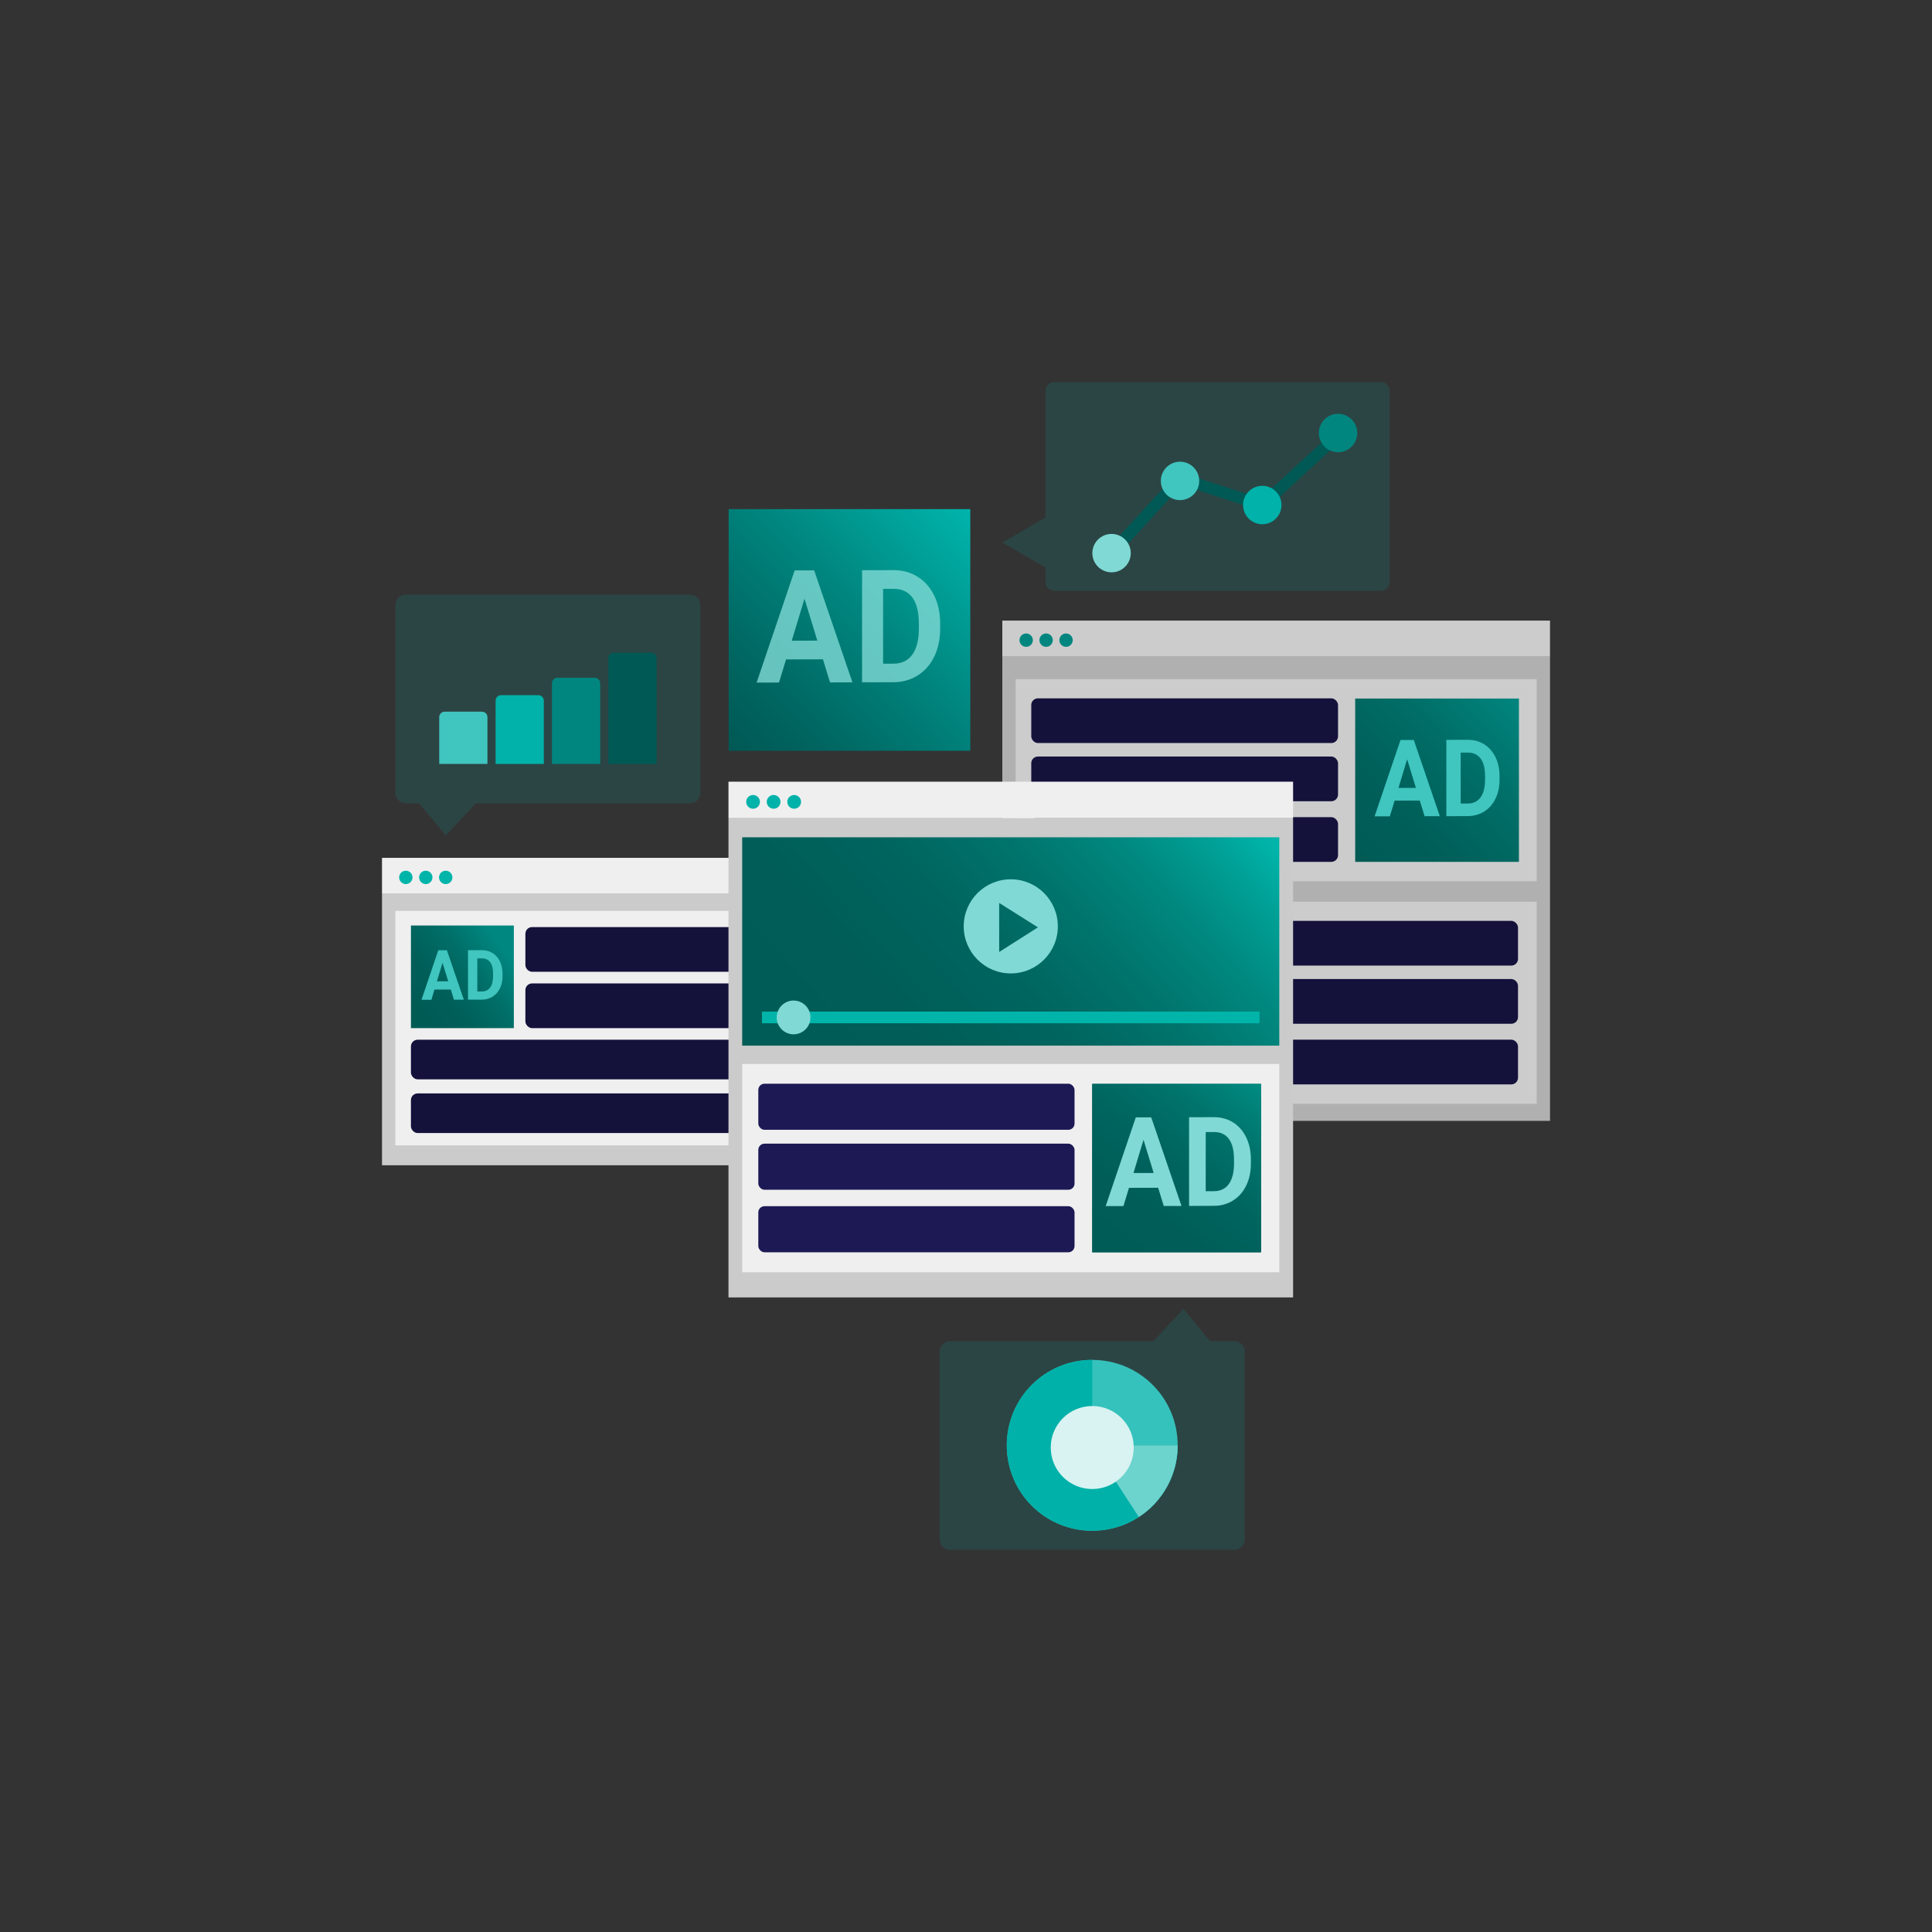 <?xml version="1.0" encoding="UTF-8"?>
<svg id="Layer_1" data-name="Layer 1" xmlns="http://www.w3.org/2000/svg" xmlns:xlink="http://www.w3.org/1999/xlink" viewBox="0 0 500 500">
  <rect x="0" y="0" width="500" height="500" fill="#333333" stroke="none"/>
  <defs>
    <style>
      .cls-1 {
        fill: none;
      }

      .cls-2 {
        fill: #14113b;
      }

      .cls-3 {
        fill: #1c1954;
      }

      .cls-4 {
        fill: #005955;
      }

      .cls-5 {
        fill: url(#linear-gradient-5);
      }

      .cls-6 {
        fill: url(#linear-gradient-6);
      }

      .cls-7 {
        fill: url(#linear-gradient-4);
      }

      .cls-8 {
        fill: url(#linear-gradient-3);
      }

      .cls-9 {
        fill: url(#linear-gradient-2);
      }

      .cls-10 {
        fill: #efefef;
      }

      .cls-11 {
        fill: url(#linear-gradient);
      }

      .cls-12 {
        fill: #ccc;
      }

      .cls-13 {
        clip-path: url(#clippath-1);
      }

      .cls-14 {
        fill: #b0b0b0;
      }

      .cls-15 {
        opacity: .15;
      }

      .cls-15, .cls-16 {
        fill: #00b2a9;
      }

      .cls-17 {
        fill: #fff;
      }

      .cls-18 {
        fill: #80d9d4;
      }

      .cls-19 {
        fill: #40c5bf;
      }

      .cls-20 {
        opacity: .8;
      }

      .cls-21 {
        fill: #00b4a9;
      }

      .cls-22 {
        fill: #00867f;
      }

      .cls-23 {
        fill: #cbcbcb;
      }

      .cls-24 {
        clip-path: url(#clippath);
      }

      .cls-25 {
        fill: #005b55;
      }
    </style>
    <clipPath id="clippath">
      <rect class="cls-1" x="260.55" y="351.93" width="44.23" height="44.23"/>
    </clipPath>
    <linearGradient id="linear-gradient" x1="108.71" y1="260.98" x2="130.05" y2="245.05" gradientUnits="userSpaceOnUse">
      <stop offset="0" stop-color="#005b55"/>
      <stop offset=".28" stop-color="#005f59"/>
      <stop offset=".61" stop-color="#006d66"/>
      <stop offset=".96" stop-color="#00847d"/>
      <stop offset="1" stop-color="#008880"/>
    </linearGradient>
    <linearGradient id="linear-gradient-2" x1="351.01" y1="221.85" x2="394.22" y2="180.65" xlink:href="#linear-gradient"/>
    <linearGradient id="linear-gradient-3" x1="272.01" y1="278.69" x2="305.42" y2="238.82" xlink:href="#linear-gradient"/>
    <linearGradient id="linear-gradient-4" x1="200.46" y1="299.13" x2="312.14" y2="197.77" gradientUnits="userSpaceOnUse">
      <stop offset="0" stop-color="#005b55"/>
      <stop offset=".32" stop-color="#005d57"/>
      <stop offset=".51" stop-color="#00655f"/>
      <stop offset=".66" stop-color="#00746c"/>
      <stop offset=".8" stop-color="#00887f"/>
      <stop offset=".92" stop-color="#00a197"/>
      <stop offset=".99" stop-color="#00b4a9"/>
    </linearGradient>
    <clipPath id="clippath-1">
      <rect class="cls-25" x="282.67" y="280.51" width="43.69" height="43.58"/>
    </clipPath>
    <linearGradient id="linear-gradient-5" x1="278.92" y1="336.17" x2="331.52" y2="266.57" gradientTransform="translate(296.84 -126.72) rotate(44.18)" gradientUnits="userSpaceOnUse">
      <stop offset="0" stop-color="#005b55"/>
      <stop offset=".32" stop-color="#005d57"/>
      <stop offset=".51" stop-color="#00655f"/>
      <stop offset=".67" stop-color="#00746c"/>
      <stop offset=".81" stop-color="#00887f"/>
      <stop offset=".93" stop-color="#00a197"/>
      <stop offset="1" stop-color="#00b4a9"/>
    </linearGradient>
    <linearGradient id="linear-gradient-6" x1="188.99" y1="193.39" x2="249.66" y2="133.7" gradientUnits="userSpaceOnUse">
      <stop offset="0" stop-color="#005955"/>
      <stop offset=".2" stop-color="#006560"/>
      <stop offset=".57" stop-color="#00857e"/>
      <stop offset="1" stop-color="#00b2a9"/>
    </linearGradient>
  </defs>
  <g>
    <g class="cls-24">
      <path id="Vector_4" data-name="Vector 4" class="cls-19" d="M304.78,374.05c0,12.24-9.87,22.11-22.11,22.11s-22.11-9.87-22.11-22.11,9.87-22.11,22.11-22.11,22.11,9.87,22.11,22.11h0Z"/>
      <path id="Vector_5" data-name="Vector 5" class="cls-16" d="M282.67,351.93c-12.24,0-22.11,9.87-22.11,22.11s9.87,22.11,22.11,22.11,22.11-9.87,22.11-22.11h-22.11v-22.11h0Z"/>
      <path id="Vector_6" data-name="Vector 6" class="cls-18" d="M282.67,374.05l12.06,18.55c6.03-3.93,10.05-10.79,10.05-18.55h-22.11Z"/>
    </g>
    <circle class="cls-17" cx="282.67" cy="374.62" r="10.74"/>
  </g>
  <g>
    <g>
      <g>
        <g>
          <rect class="cls-10" x="98.86" y="222.01" width="141.74" height="9.19"/>
          <circle class="cls-21" cx="105.03" cy="227.07" r="1.73"/>
          <circle class="cls-21" cx="110.19" cy="227.07" r="1.73"/>
          <circle class="cls-21" cx="115.35" cy="227.07" r="1.73"/>
          <rect class="cls-23" x="98.86" y="231.2" width="141.74" height="70.37"/>
          <rect class="cls-10" x="102.31" y="235.74" width="134.84" height="60.68"/>
          <rect class="cls-2" x="135.97" y="254.51" width="97.23" height="11.57" rx="1.73" ry="1.73"/>
          <rect class="cls-2" x="135.97" y="239.93" width="97.23" height="11.57" rx="1.73" ry="1.73"/>
          <rect class="cls-2" x="106.35" y="269.08" width="126.85" height="10.25" rx="1.73" ry="1.73"/>
          <rect class="cls-2" x="106.35" y="282.98" width="126.85" height="10.25" rx="1.73" ry="1.73"/>
          <rect class="cls-11" x="106.35" y="239.52" width="26.63" height="26.56"/>
        </g>
        <g>
          <path class="cls-19" d="M116.66,256.09h-4.22s-.8,2.66-.8,2.66h-2.56s4.35-12.83,4.35-12.83h2.23s4.38,12.8,4.38,12.8h-2.56s-.81-2.63-.81-2.63ZM113.08,253.96h2.92s-1.47-4.8-1.47-4.8l-1.45,4.8Z"/>
          <path class="cls-19" d="M121.12,258.72v-12.82s3.6,0,3.6,0c1.03,0,1.95.25,2.76.75s1.44,1.23,1.9,2.16c.45.94.68,2,.68,3.19v.59c0,1.19-.22,2.25-.67,3.18s-1.08,1.65-1.89,2.16c-.81.51-1.73.77-2.75.78h-3.62ZM123.53,248.03v8.56s1.16,0,1.16,0c.94,0,1.66-.34,2.16-1.02.5-.68.75-1.64.76-2.9v-.68c0-1.3-.25-2.29-.74-2.96-.49-.67-1.21-1-2.16-1h-1.19Z"/>
        </g>
      </g>
      <g>
        <g>
          <rect class="cls-12" x="259.4" y="160.61" width="141.74" height="9.19"/>
          <circle class="cls-22" cx="265.57" cy="165.67" r="1.73"/>
          <circle class="cls-22" cx="270.73" cy="165.67" r="1.73"/>
          <circle class="cls-22" cx="275.89" cy="165.67" r="1.73"/>
          <rect class="cls-14" x="259.4" y="169.8" width="141.74" height="120.28"/>
          <rect class="cls-12" x="262.85" y="175.76" width="134.84" height="52.31"/>
          <rect class="cls-2" x="266.89" y="180.73" width="79.39" height="11.57" rx="1.73" ry="1.73"/>
          <rect class="cls-2" x="266.89" y="195.79" width="79.39" height="11.57" rx="1.73" ry="1.73"/>
          <rect class="cls-2" x="266.89" y="211.48" width="79.39" height="11.57" rx="1.73" ry="1.73"/>
          <rect class="cls-9" x="350.72" y="180.78" width="42.38" height="42.27"/>
          <rect class="cls-12" x="262.85" y="233.35" width="134.84" height="52.31"/>
          <rect class="cls-2" x="313.47" y="238.32" width="79.39" height="11.57" rx="1.73" ry="1.73"/>
          <rect class="cls-2" x="313.47" y="253.38" width="79.39" height="11.57" rx="1.73" ry="1.73"/>
          <rect class="cls-2" x="313.47" y="269.07" width="79.39" height="11.57" rx="1.73" ry="1.73"/>
          <rect class="cls-8" x="266.89" y="238.37" width="42.38" height="42.27"/>
        </g>
        <g>
          <path class="cls-19" d="M367.44,207.18l-6.51.02-1.24,4.07h-3.95s6.71-19.76,6.71-19.76h3.44s6.74,19.72,6.74,19.72h-3.95s-1.25-4.05-1.25-4.05ZM361.93,203.9h4.5s-2.26-7.4-2.26-7.4l-2.24,7.4Z"/>
          <path class="cls-19" d="M374.31,211.23v-19.75s5.54-.02,5.54-.02c1.58,0,3,.38,4.25,1.16,1.25.78,2.22,1.89,2.93,3.33.7,1.44,1.05,3.08,1.05,4.91v.91c0,1.84-.34,3.47-1.03,4.9-.69,1.43-1.66,2.54-2.91,3.33-1.25.79-2.67,1.19-4.24,1.21l-5.58.02ZM378.03,194.77v13.18s1.79,0,1.79,0c1.45,0,2.56-.53,3.33-1.57.77-1.04,1.16-2.53,1.18-4.47v-1.04c0-2.01-.38-3.53-1.14-4.56-.76-1.03-1.87-1.55-3.33-1.54h-1.83Z"/>
        </g>
      </g>
      <g>
        <rect class="cls-10" x="188.53" y="202.3" width="146.12" height="9.47"/>
        <path class="cls-16" d="M196.67,207.52c0,.99-.8,1.78-1.78,1.78s-1.78-.8-1.78-1.78.8-1.78,1.78-1.78,1.78.8,1.78,1.78"/>
        <path class="cls-16" d="M201.99,207.52c0,.99-.8,1.78-1.78,1.78s-1.78-.8-1.78-1.78.8-1.78,1.78-1.78,1.78.8,1.78,1.78"/>
        <path class="cls-16" d="M207.31,207.52c0,.99-.8,1.78-1.78,1.78s-1.78-.8-1.78-1.78.8-1.78,1.78-1.78,1.78.8,1.78,1.78"/>
        <rect class="cls-23" x="188.53" y="211.77" width="146.12" height="124"/>
        <rect class="cls-10" x="192.08" y="275.34" width="139" height="53.92"/>
        <rect class="cls-7" x="192.08" y="216.69" width="139" height="53.92"/>
        <rect class="cls-21" x="197.2" y="261.8" width="128.77" height="3.02"/>
        <rect class="cls-3" x="196.25" y="280.46" width="81.84" height="11.93" rx="1.61" ry="1.61"/>
        <rect class="cls-3" x="196.25" y="295.98" width="81.84" height="11.93" rx="1.61" ry="1.61"/>
        <rect class="cls-3" x="196.25" y="312.16" width="81.84" height="11.93" rx="1.61" ry="1.61"/>
        <g>
          <rect class="cls-25" x="282.67" y="280.51" width="43.69" height="43.58"/>
          <g class="cls-13">
            <rect class="cls-5" x="273.67" y="271.45" width="61.7" height="61.7" transform="translate(-124.55 297.76) rotate(-44.18)"/>
          </g>
        </g>
        <g>
          <path class="cls-18" d="M299.74,307.39l-7.56.02-1.44,4.73h-4.59s7.79-22.96,7.79-22.96h4s7.83,22.92,7.83,22.92h-4.59s-1.45-4.71-1.45-4.71ZM293.34,303.58h5.23s-2.63-8.6-2.63-8.6l-2.6,8.6Z"/>
          <path class="cls-18" d="M307.73,312.09v-22.95s6.44-.02,6.44-.02c1.84,0,3.49.45,4.94,1.35,1.45.91,2.58,2.19,3.4,3.87.81,1.67,1.22,3.58,1.22,5.71v1.06c0,2.13-.4,4.03-1.2,5.69-.8,1.66-1.93,2.95-3.39,3.87-1.46.92-3.1,1.39-4.93,1.4l-6.48.02ZM312.04,292.96v15.32s2.08,0,2.08,0c1.69,0,2.98-.61,3.87-1.82.89-1.21,1.35-2.94,1.37-5.19v-1.21c0-2.33-.44-4.1-1.32-5.3-.88-1.2-2.17-1.8-3.87-1.79h-2.13Z"/>
        </g>
        <path class="cls-18" d="M209.75,263.31c0,2.42-1.96,4.37-4.37,4.37s-4.37-1.96-4.37-4.37,1.96-4.37,4.37-4.37,4.37,1.96,4.37,4.37"/>
        <path class="cls-18" d="M261.59,227.56c-6.73,0-12.18,5.45-12.18,12.18s5.45,12.18,12.18,12.18,12.18-5.45,12.18-12.18-5.45-12.18-12.18-12.18ZM258.59,246.37v-12.69s10.02,6.32,10.02,6.32l-10.02,6.37Z"/>
      </g>
      <g>
        <rect class="cls-6" x="188.57" y="131.76" width="62.54" height="62.54"/>
        <g class="cls-20">
          <path class="cls-18" d="M212.99,170.63l-9.56.03-1.82,5.98-5.8.02,9.85-29.04h5.05s9.9,28.97,9.9,28.97l-5.8.02-1.83-5.97ZM204.91,165.81l6.61-.02-3.32-10.85-3.29,10.87Z"/>
          <path class="cls-18" d="M223.1,176.58v-29.01s8.14-.02,8.14-.02c2.33,0,4.41.56,6.24,1.71,1.84,1.14,3.27,2.77,4.3,4.89,1.03,2.12,1.54,4.52,1.54,7.22v1.33c0,2.7-.51,5.1-1.52,7.2s-2.44,3.73-4.28,4.89-3.92,1.75-6.23,1.77l-8.2.02ZM228.55,152.39v19.37s2.63,0,2.63,0c2.13,0,3.76-.77,4.89-2.31,1.13-1.53,1.7-3.72,1.73-6.56v-1.53c0-2.95-.56-5.18-1.67-6.7-1.11-1.52-2.74-2.27-4.89-2.27h-2.69Z"/>
        </g>
      </g>
    </g>
    <g>
      <path class="cls-15" d="M357.38,152.91h-84.52c-1.26,0-2.28-1.01-2.28-2.27v-3.76s-11.18-6.46-11.18-6.46l11.18-6.46v-32.8c0-1.25,1.01-2.27,2.26-2.27h84.52c1.26,0,2.27,1.01,2.28,2.27v49.47c0,1.26-1.01,2.28-2.27,2.28Z"/>
      <g>
        <polygon class="cls-4" points="288.77 144.16 286.56 142.14 304.94 122.09 326.3 129 345.87 110.95 347.91 113.16 327.05 132.4 305.85 125.54 288.77 144.16"/>
        <circle class="cls-18" cx="287.67" cy="143.15" r="4.97"/>
        <circle class="cls-19" cx="305.39" cy="124.46" r="4.97"/>
        <circle class="cls-16" cx="326.68" cy="130.7" r="4.97"/>
        <circle class="cls-22" cx="346.29" cy="112.06" r="4.97"/>
      </g>
    </g>
    <g>
      <path class="cls-15" d="M181.28,159.92v45.24c0,1.52-1.22,2.75-2.74,2.75h-55.42s-7.75,8.32-7.75,8.32l-6.89-8.32h-3.41c-1.52,0-2.75-1.23-2.75-2.75v-48.52c0-1.52,1.22-2.75,2.74-2.75h73.47c1.52,0,2.75,1.22,2.75,2.74v3.28"/>
      <path class="cls-19" d="M115.09,184.18h9.65c.78,0,1.41.63,1.41,1.41v12.12h-12.48v-12.12c0-.78.63-1.41,1.41-1.41h0Z"/>
      <path class="cls-16" d="M129.68,179.91h9.65c.78,0,1.41.63,1.41,1.41v16.38h-12.48v-16.38c0-.78.63-1.41,1.41-1.41Z"/>
      <path class="cls-22" d="M144.27,175.4h9.65c.78,0,1.41.63,1.41,1.41v20.9h-12.48v-20.9c0-.78.63-1.41,1.41-1.41Z"/>
      <path class="cls-4" d="M158.86,168.9h9.65c.78,0,1.41.63,1.41,1.41v27.4h-12.48v-27.4c0-.78.63-1.41,1.41-1.41Z"/>
    </g>
  </g>
  <path class="cls-15" d="M243.18,395.07v-45.24c0-1.52,1.23-2.75,2.75-2.75h52.58s7.75-8.32,7.75-8.32l6.89,8.32h6.25c1.52,0,2.75,1.23,2.75,2.75v48.52c0,1.52-1.23,2.75-2.75,2.75h-73.47c-1.52,0-2.75-1.23-2.75-2.75v-3.28"/>
</svg>